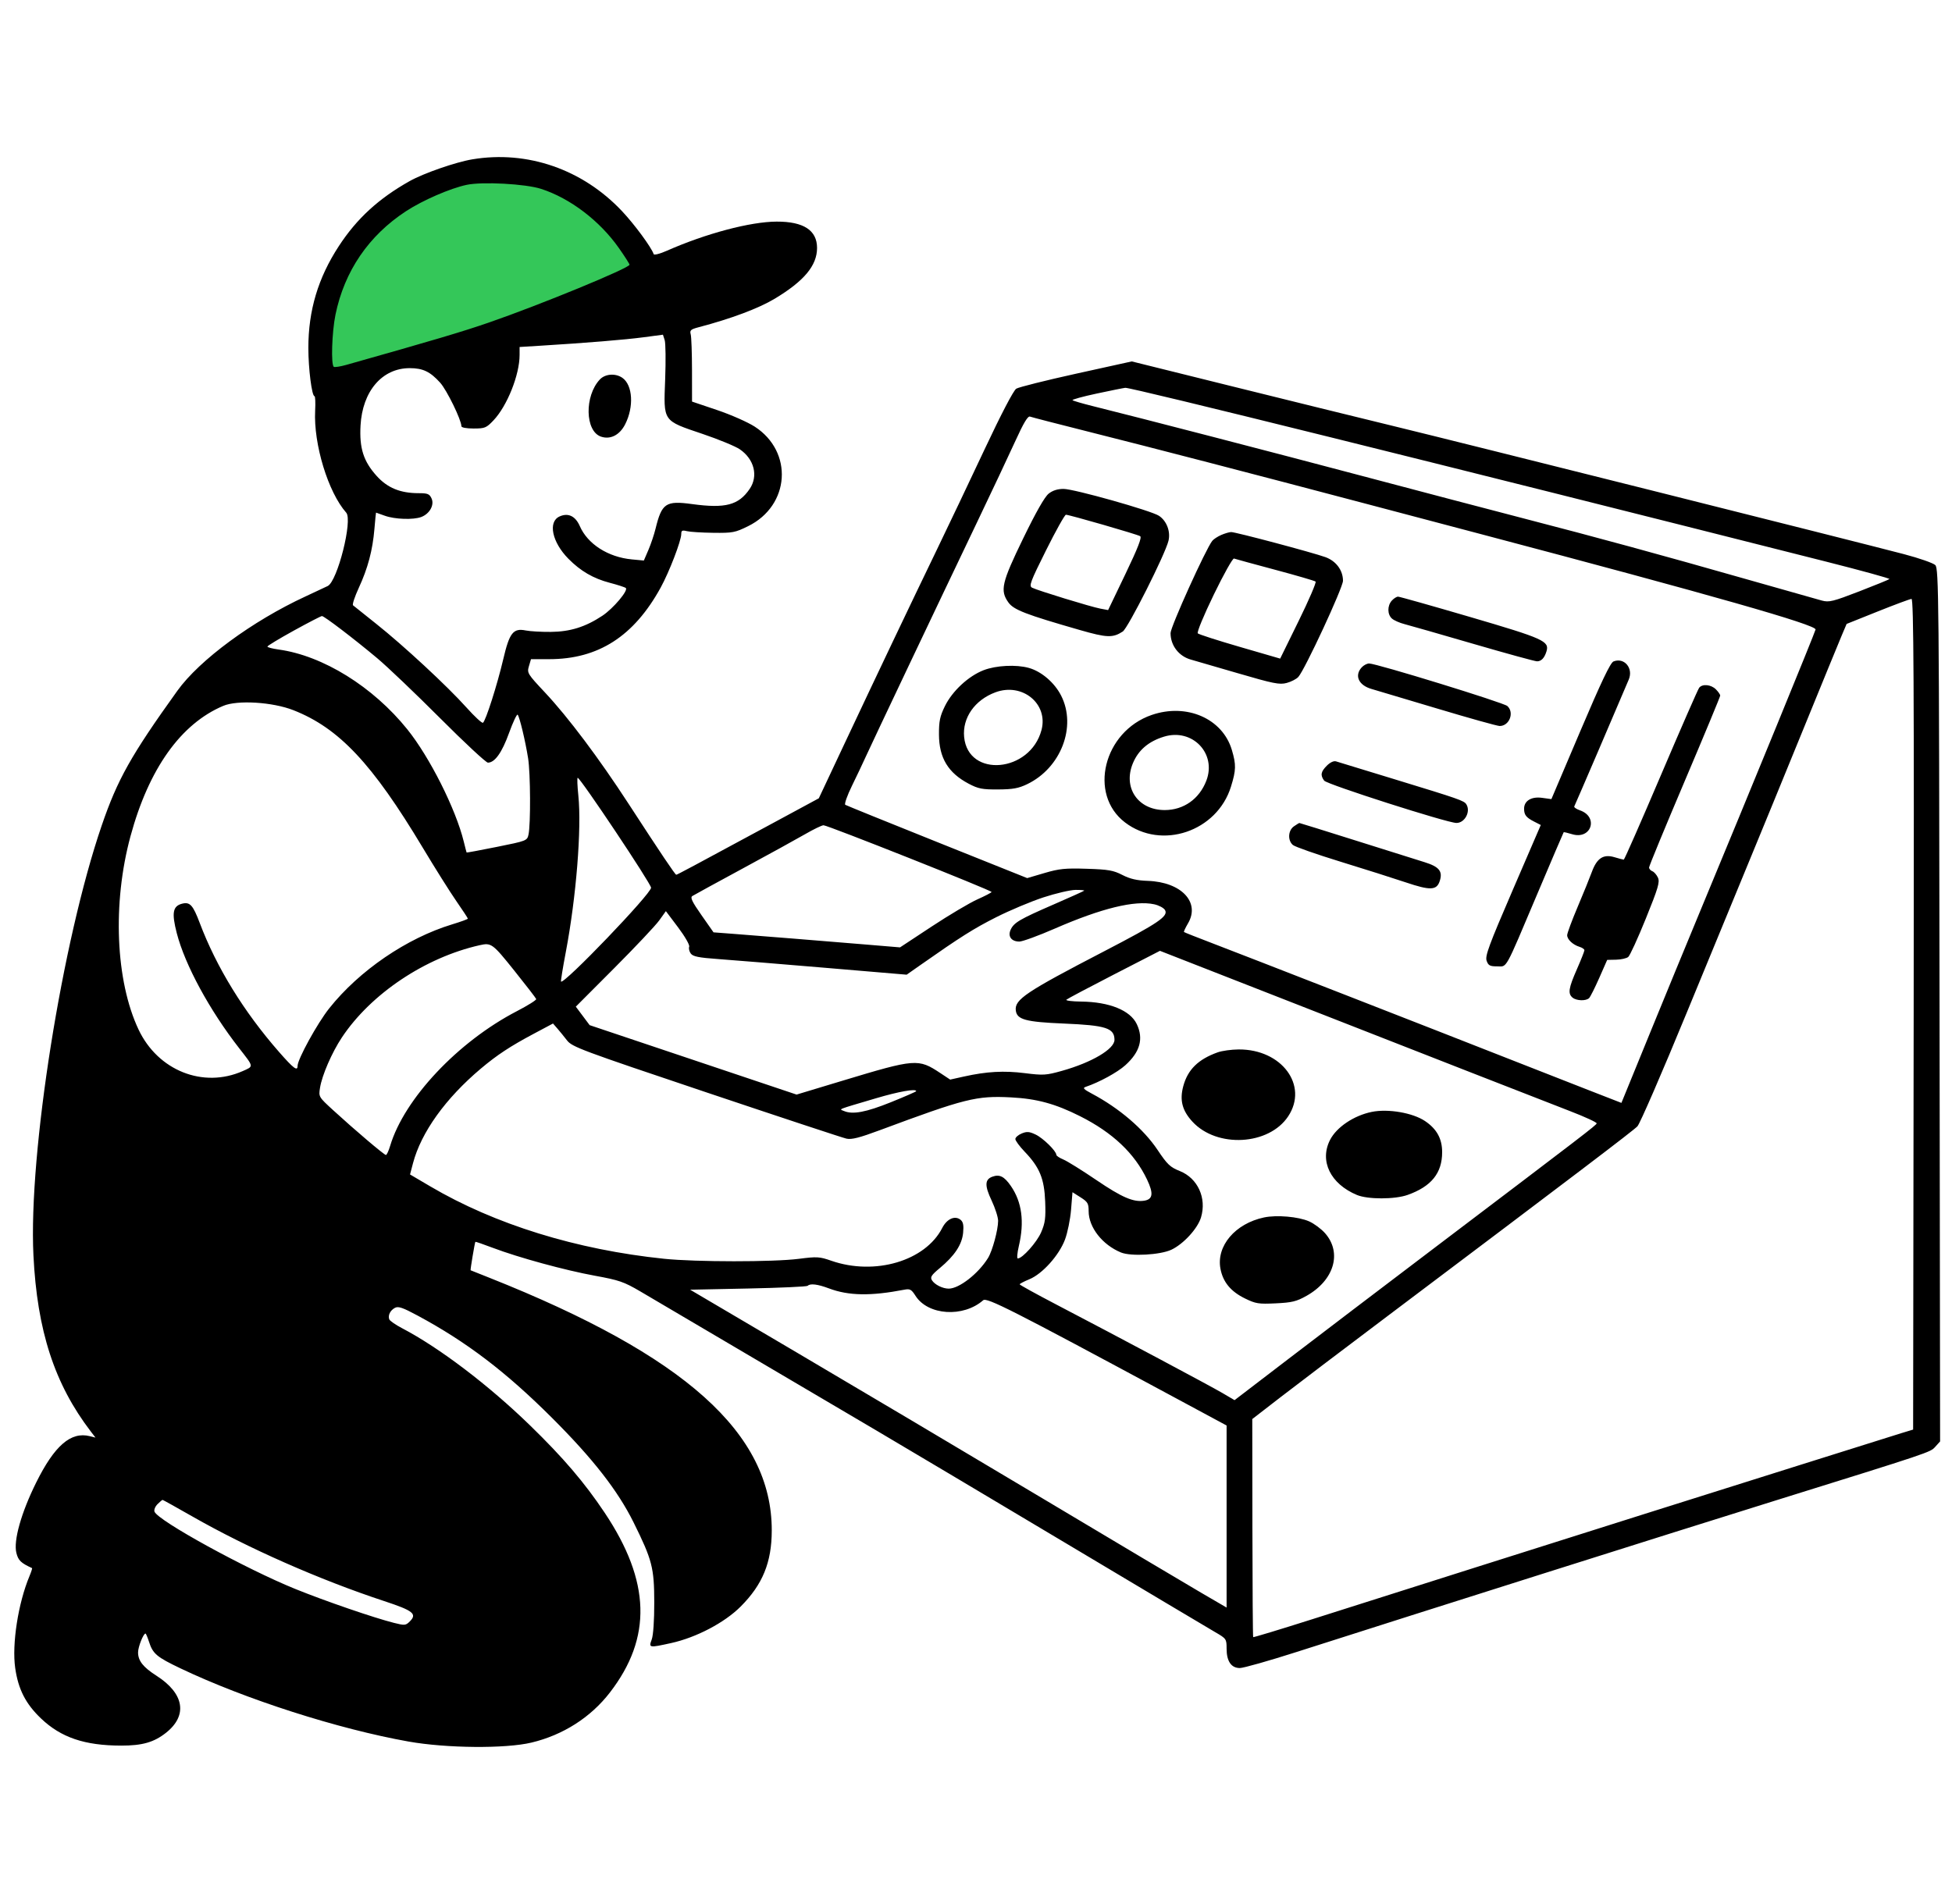 <svg width="820" height="800" viewBox="0 0 820 800" fill="none" xmlns="http://www.w3.org/2000/svg">
<rect width="820" height="800" fill="white"/>
<path d="M157.482 93.242C167.974 83.508 181.765 76.361 195.832 73.366C208.022 70.772 222.505 71.923 233.83 76.385C245.894 81.139 259.335 92.248 266.902 103.718C269.079 107.019 270.856 113.531 271 113.717C271.144 113.904 134.402 165.084 139.968 162.934C138.248 155.906 133.422 137.978 135.519 130.086C139.288 115.902 146.999 102.967 157.482 93.242Z" fill="#D9D9D9"/>
<path d="M157.482 93.242C167.974 83.508 181.765 76.361 195.832 73.366C208.022 70.772 222.505 71.923 233.83 76.385C245.894 81.139 259.335 92.248 266.902 103.718C269.079 107.019 270.856 113.531 271 113.717C271.144 113.904 134.402 165.084 139.968 162.934C138.248 155.906 133.422 137.978 135.519 130.086C139.288 115.902 146.999 102.967 157.482 93.242Z" fill="#34C759"/>
<path fill-rule="evenodd" clip-rule="evenodd" d="M198.453 66.941C191.492 68.098 177.964 72.79 172.11 76.079C159.075 83.401 149.885 91.837 142.334 103.408C133.624 116.754 129.534 130.424 129.534 146.193C129.534 154.95 131 166.46 132.117 166.456C132.439 166.455 132.562 169.206 132.389 172.57C131.67 186.578 137.845 206.835 145.45 215.417C148.229 218.553 141.778 244.134 137.683 246.217C136.936 246.597 132.714 248.577 128.299 250.619C106.006 260.928 83.799 277.284 74.494 290.249C55.019 317.383 49.369 327.453 42.715 346.881C26.103 395.388 11.943 484.548 14.044 527.399C15.601 559.131 22.896 581.538 38.165 601.488L40.106 604.023L37.728 603.426C29.767 601.427 22.893 607.379 15.175 622.955C8.896 635.627 5.602 647.345 6.878 652.471C7.667 655.638 8.76 656.7 13.458 658.861C13.611 658.931 13.124 660.456 12.375 662.249C7.629 673.615 4.96 690.782 6.382 700.811C7.653 709.776 10.77 715.875 17.229 722.037C25.618 730.043 35.553 733.41 50.868 733.441C59.769 733.458 64.683 732.053 69.746 728.042C78.934 720.763 77.397 711.545 65.756 704.097C60.112 700.484 58 697.808 58 694.263C58 691.967 60.216 686.358 61.122 686.358C61.32 686.358 61.972 687.886 62.572 689.754C64.216 694.879 65.785 696.204 75.921 701.035C103.033 713.958 142.11 726.491 171.639 731.736C187.57 734.566 212.382 734.777 223.251 732.176C236.537 728.996 248.127 721.597 256.19 711.151C273.984 688.095 273.305 664.482 254.02 635.608C245.516 622.876 236.629 612.477 222.62 598.859C205.229 581.954 184.571 566.266 168.891 558.057C166.18 556.638 163.767 554.968 163.528 554.345C162.886 552.672 163.919 550.571 165.906 549.507C167.318 548.752 169.184 549.392 175.534 552.812C196.069 563.873 212.549 576.426 231.912 595.755C249.083 612.895 259.547 626.317 266.181 639.711C273.971 655.443 274.818 658.718 274.843 673.224C274.855 680.888 274.435 687.069 273.779 688.848C272.474 692.392 272.591 692.413 281.93 690.357C292.481 688.034 304.35 681.805 311.107 675.046C320.367 665.783 324.183 656.461 324.202 643.06C324.261 602.204 287.78 569.541 205.594 536.869C201.361 535.187 197.806 533.771 197.694 533.722C197.509 533.642 199.414 522.238 199.691 521.763C199.756 521.653 203.046 522.787 207.003 524.286C217.915 528.416 237.321 533.719 249.963 536.026C260.084 537.872 262.097 538.568 268.979 542.603C275.849 546.63 303.415 562.874 368.129 601.026C379.584 607.779 415.237 628.995 447.36 648.171C479.482 667.348 507.902 684.279 510.517 685.794C515.156 688.484 515.271 688.651 515.271 692.687C515.271 698.001 517.215 700.849 520.843 700.849C522.357 700.849 533.03 697.829 544.561 694.137C598.622 676.828 702.964 643.82 745.265 630.645C811.311 610.074 810.862 610.225 812.956 607.899L815 605.63L814.767 422.306C814.55 250.875 814.434 238.882 812.989 237.437C812.14 236.586 806.231 234.52 799.859 232.846C780.547 227.771 614.466 186.085 585.899 179.144C571.208 175.574 540.344 167.973 517.314 162.254L475.44 151.855L452.119 156.996C439.292 159.824 427.95 162.665 426.915 163.311C425.766 164.027 420.574 173.973 413.611 188.794C407.331 202.164 398.25 221.256 393.433 231.219C382.475 253.885 368.432 283.39 354.624 312.755L343.968 335.417L324.809 345.771C290.216 364.466 284.474 367.534 284.078 367.534C283.625 367.534 277.711 358.729 264 337.644C251.563 318.518 238.655 301.329 228.969 290.998C221.566 283.104 221.353 282.754 222.193 279.903L223.06 276.959H230.722C251.342 276.959 266.281 267.363 277.533 246.886C281.138 240.325 286.183 227.201 286.183 224.382C286.183 222.893 286.592 222.682 288.536 223.17C289.831 223.495 294.829 223.809 299.644 223.867C307.769 223.966 308.82 223.764 314.268 221.08C331.881 212.401 333.373 189.814 317.032 179.25C314.13 177.374 307.02 174.239 301.233 172.284L290.71 168.73L290.698 155.593C290.691 148.367 290.448 141.567 290.156 140.481C289.696 138.766 290.147 138.369 293.564 137.471C307.078 133.921 318.67 129.577 325.39 125.542C337.793 118.097 343.229 111.585 343.229 104.173C343.229 96.767 337.58 93.08 326.28 93.112C315.228 93.143 296.488 98.119 280.068 105.383C277.178 106.661 274.761 107.274 274.594 106.771C273.642 103.917 266.525 94.255 261.261 88.675C244.704 71.119 221.547 63.105 198.453 66.941ZM196.028 77.666C189.116 79.135 177.608 84.132 170.604 88.706C154.866 98.981 144.676 113.926 140.925 132.228C139.416 139.589 138.981 153.353 140.232 154.127C140.638 154.378 142.981 154.015 145.438 153.322C182.141 142.962 194.247 139.366 205.393 135.515C226.886 128.088 264.451 112.635 264.451 111.22C264.451 110.871 262.451 107.736 260.005 104.253C251.945 92.772 239.533 83.318 227.326 79.362C220.785 77.242 202.649 76.26 196.028 77.666ZM270.337 141.709C262.579 142.741 246.365 144.069 227.1 145.252L218.271 145.795V149.143C218.271 157.481 213.062 170.545 207.319 176.608C204.298 179.797 203.696 180.044 198.944 180.044C195.912 180.044 193.823 179.649 193.823 179.075C193.823 176.443 187.699 163.886 184.908 160.796C180.701 156.138 177.653 154.683 172.101 154.683C160.528 154.683 152.247 164.359 151.454 178.806C150.932 188.309 152.684 193.802 158.191 199.93C162.75 205.002 168.132 207.216 175.897 207.216C179.674 207.216 180.42 207.524 181.294 209.444C182.542 212.183 180.482 215.883 176.966 217.22C173.665 218.475 165.868 218.21 161.678 216.701C159.686 215.983 158.015 215.389 157.963 215.382C157.912 215.375 157.608 218.46 157.289 222.237C156.53 231.218 154.54 238.719 150.715 247.007C149.007 250.71 147.923 254.005 148.305 254.331C148.688 254.657 153.06 258.149 158.019 262.092C169.486 271.207 187.934 288.311 195.932 297.243C199.334 301.042 202.459 303.938 202.878 303.679C204.019 302.973 208.878 287.759 211.41 276.965C214.02 265.834 215.589 263.836 220.884 264.902C222.684 265.265 227.417 265.534 231.401 265.5C239.528 265.431 245.945 263.418 253.049 258.711C257.598 255.697 264.05 248.053 262.888 247.053C262.503 246.722 259.452 245.733 256.108 244.857C249.226 243.052 243.873 239.937 238.768 234.764C231.902 227.807 230.107 219.256 235.041 217.007C238.657 215.358 241.717 216.812 243.569 221.057C246.859 228.604 255.445 234.097 265.424 235.04L270.471 235.517L272.374 231.091C273.421 228.657 274.775 224.633 275.382 222.15C278.009 211.411 279.676 210.286 290.724 211.796C304.753 213.713 310.275 212.258 314.932 205.414C318.613 200.004 316.855 192.945 310.79 188.782C308.959 187.525 301.961 184.633 295.238 182.355C278.227 176.593 278.747 177.348 279.425 159.359C279.719 151.556 279.629 144.15 279.223 142.899L278.486 140.626L270.337 141.709ZM251.975 159.451C245.484 166.363 245.756 181.117 252.42 183.441C256.36 184.815 260.297 182.827 262.605 178.301C266.353 170.953 265.818 161.813 261.464 158.762C258.573 156.736 254.228 157.052 251.975 159.451ZM460.705 165.361C454.847 166.616 450.279 167.868 450.552 168.142C450.826 168.415 454.6 169.522 458.939 170.602C479.704 175.765 535.219 190.163 572.317 200.006C594.977 206.018 625.333 214 639.776 217.744C671.994 226.095 697.299 233.001 733.946 243.447C749.385 247.847 763.521 251.85 765.36 252.342C768.353 253.142 769.992 252.738 780.973 248.5C787.72 245.895 793.451 243.552 793.709 243.294C793.967 243.036 782.053 239.756 767.232 236.006C604.004 194.701 475.067 162.715 472.713 162.945C471.966 163.018 466.562 164.106 460.705 165.361ZM426.561 185.225C423.888 191.093 416.632 206.492 410.437 219.444C393.921 253.97 365.935 312.941 363.583 318.171C362.463 320.661 359.902 326.058 357.893 330.163C355.883 334.268 354.621 337.863 355.089 338.152C355.557 338.441 372.943 345.488 393.727 353.813L431.514 368.947L438.757 366.818C444.975 364.99 447.494 364.735 456.54 365.025C465.608 365.314 467.695 365.678 471.481 367.626C474.716 369.291 477.55 369.95 482.176 370.109C496.265 370.596 504.29 379.1 499.047 387.988C497.97 389.816 497.217 391.441 497.376 391.6C497.534 391.759 502.95 393.904 509.411 396.367C522.127 401.215 604.668 433.41 634.795 445.273C645.005 449.293 659.607 455.016 667.244 457.989L681.128 463.397L682.305 460.526C682.952 458.948 688.058 446.447 693.653 432.748C699.247 419.048 708.31 397.039 713.792 383.837C735.661 331.174 762.462 265.758 762.686 264.496C763.028 262.559 719.591 250.174 622.119 224.42C612.407 221.854 590.608 216.094 573.675 211.619C526 199.02 483.594 188.006 457.636 181.481C444.612 178.206 433.386 175.308 432.689 175.041C431.785 174.694 430.029 177.612 426.561 185.225ZM440.534 207.405C438.862 208.721 435.202 215.147 429.833 226.199C420.784 244.827 420.027 248.094 423.603 253.113C425.823 256.227 430.842 258.167 453.548 264.69C465.019 267.985 467.44 268.073 471.649 265.346C473.87 263.906 489.49 232.899 490.864 227.202C491.8 223.316 490.082 218.829 486.846 216.708C483.549 214.547 451.264 205.45 446.803 205.426C444.306 205.412 442.237 206.065 440.534 207.405ZM439.439 231.195C432.811 244.484 432.168 246.205 433.566 246.929C435.778 248.075 458.316 254.987 462.243 255.723L465.501 256.334L472.784 241.147C478.02 230.228 479.758 225.768 478.966 225.279C477.735 224.517 449.184 216.274 447.779 216.274C447.285 216.274 443.532 222.988 439.439 231.195ZM513.007 224.775C511.512 225.427 509.828 226.532 509.263 227.231C506.561 230.575 491.728 263.372 491.728 266.002C491.728 271.229 495.226 275.764 500.331 277.155C501.327 277.426 510.008 279.948 519.624 282.76C535.061 287.272 537.506 287.762 540.532 286.947C542.417 286.44 544.605 285.309 545.396 284.435C548.162 281.376 564.167 246.904 564.164 244.012C564.158 239.604 561.255 235.704 556.774 234.085C551.354 232.126 518.955 223.512 517.173 223.555C516.376 223.575 514.501 224.124 513.007 224.775ZM509.898 249.827C505.647 258.591 502.721 265.672 503.166 266.116C503.598 266.547 511.563 269.11 520.865 271.811L537.777 276.723L545.57 260.84C549.857 252.105 553.044 244.686 552.654 244.353C552.263 244.021 544.609 241.788 535.645 239.391C526.68 236.996 518.912 234.874 518.381 234.679C517.851 234.483 514.033 241.3 509.898 249.827ZM584.681 252.349C582.726 254.509 582.769 258.206 584.767 259.933C585.638 260.686 587.982 261.716 589.974 262.223C591.966 262.73 604.965 266.456 618.862 270.505C632.757 274.553 644.829 277.865 645.688 277.865C647.469 277.865 648.798 276.462 649.646 273.688C650.954 269.411 648.487 268.297 617.717 259.28C601.601 254.556 587.912 250.692 587.297 250.692C586.682 250.692 585.505 251.438 584.681 252.349ZM788.795 256.921L775.732 262.151L773.65 267.064C772.505 269.767 765.042 287.977 757.066 307.531C749.091 327.085 739.146 351.336 734.968 361.423C730.789 371.509 718.907 400.345 708.564 425.502C698.22 450.659 688.902 472.138 687.857 473.232C686.061 475.111 661.81 493.531 583.305 552.645C564.696 566.656 544.203 582.196 537.764 587.178L526.057 596.236L526.113 641.916C526.144 667.041 526.289 687.718 526.437 687.865C526.583 688.012 537.68 684.649 551.095 680.392C564.51 676.135 595.452 666.312 619.855 658.565C644.258 650.817 676.244 640.699 690.936 636.079C705.627 631.46 734.761 622.281 755.678 615.682C776.595 609.084 795.949 603.002 798.689 602.17L803.669 600.656L803.898 426.127C804.08 286.777 803.898 251.607 802.992 251.645C802.368 251.671 795.979 254.045 788.795 256.921ZM123.427 264.959C117.329 268.321 112.338 271.339 112.335 271.666C112.332 271.993 114.451 272.553 117.045 272.909C135.655 275.469 156.695 288.522 171.114 306.452C180.516 318.142 191.474 339.938 194.817 353.594C195.413 356.03 195.952 358.101 196.014 358.195C196.077 358.289 201.823 357.221 208.785 355.821C221.207 353.323 221.451 353.228 222.013 350.668C222.959 346.352 222.851 324.926 221.851 318.624C220.684 311.271 218.266 301.179 217.46 300.297C217.126 299.932 215.493 303.396 213.832 307.995C210.861 316.225 207.859 320.435 204.962 320.435C204.173 320.435 195.129 312.022 184.866 301.739C174.603 291.456 162.717 280.119 158.453 276.548C148.658 268.344 136.205 258.844 135.246 258.845C134.843 258.846 129.525 261.597 123.427 264.959ZM677.806 277.914C676.49 278.435 672.673 286.448 663.854 307.196L651.714 335.758L647.766 335.218C643.292 334.605 640.217 336.486 640.242 339.823C640.261 342.408 641.098 343.481 644.422 345.184L647.256 346.637L635.465 373.974C625.475 397.132 623.799 401.672 624.502 403.67C625.205 405.67 625.872 406.028 628.897 406.028C633.247 406.028 631.852 408.54 645.755 375.686C651.762 361.488 656.767 349.783 656.875 349.674C656.983 349.567 658.557 349.933 660.372 350.491C668.438 352.967 671.688 343.258 663.722 340.48C662.18 339.942 661.104 339.187 661.333 338.8C661.668 338.228 679.933 295.698 684.219 285.507C686.223 280.741 682.322 276.121 677.806 277.914ZM572.004 280.427C568.874 283.887 570.752 287.949 576.196 289.49C577.798 289.944 590.147 293.628 603.639 297.676C617.131 301.725 628.987 305.037 629.985 305.037C634.066 305.037 636.243 299.376 633.211 296.645C631.616 295.208 578.221 278.771 575.15 278.771C574.244 278.771 572.828 279.516 572.004 280.427ZM413.225 281.581C406.854 284.031 400.038 290.356 396.937 296.697C394.841 300.979 394.418 303.013 394.445 308.655C394.492 318.452 398.31 324.753 406.957 329.304C410.968 331.415 412.631 331.738 419.289 331.698C425.497 331.661 427.863 331.23 431.514 329.473C445.693 322.649 452.357 305.281 445.775 292.299C443 286.826 437.497 282.104 432.17 280.624C426.863 279.149 418.44 279.575 413.225 281.581ZM713.793 288.96C713.293 289.583 706.071 306.091 697.743 325.643C689.415 345.195 682.385 361.194 682.12 361.194C681.854 361.194 680.082 360.727 678.178 360.157C673.558 358.773 670.819 360.567 668.704 366.364C667.833 368.751 665.145 375.37 662.73 381.072C660.314 386.775 658.338 392.112 658.338 392.933C658.338 394.72 660.734 396.974 663.545 397.83C664.665 398.172 665.582 398.812 665.582 399.252C665.582 399.693 664.156 403.297 662.413 407.264C658.917 415.216 658.573 417.478 660.604 419.164C662.257 420.536 666.272 420.645 667.564 419.353C668.081 418.836 670 415.015 671.829 410.861L675.154 403.311L678.932 403.228C681.009 403.182 683.29 402.662 684 402.073C684.71 401.483 688.029 394.235 691.376 385.966C696.579 373.111 697.318 370.614 696.47 368.754C695.925 367.557 694.864 366.341 694.113 366.053C693.361 365.765 692.747 365.058 692.747 364.483C692.747 363.907 699.47 347.606 707.687 328.257C715.904 308.908 722.628 292.711 722.628 292.264C722.628 291.817 721.813 290.636 720.817 289.64C718.778 287.601 715.162 287.251 713.793 288.96ZM418.156 290.884C409.487 294.1 404.24 301.595 405.014 309.655C406.68 326.982 432.783 324.626 437.516 306.722C440.434 295.685 429.445 286.695 418.156 290.884ZM93.767 296.584C75.937 304.123 62.496 323.023 54.814 351.361C47.179 379.526 48.539 412.123 58.204 432.585C66.343 449.817 85.324 457.392 101.94 450.04C106.646 447.958 106.717 448.435 100.491 440.447C88.018 424.442 77.711 405.441 74.265 392.097C72.053 383.529 72.577 380.682 76.544 379.685C79.781 378.873 81.072 380.291 83.889 387.753C90.94 406.43 102.394 425.064 117.255 442.032C123.307 448.942 125.006 450.219 125.006 447.853C125.006 445.051 133.304 429.953 138.291 423.679C150.921 407.794 170.846 394.182 189.975 388.373C193.586 387.276 196.54 386.201 196.54 385.984C196.54 385.768 194.358 382.445 191.693 378.6C189.027 374.755 182.692 364.681 177.616 356.212C156.395 320.808 142.41 305.929 123.28 298.406C114.517 294.96 99.763 294.049 93.767 296.584ZM483.765 300.413C463.59 307.383 457.076 333.712 472.596 345.553C487.941 357.26 511.259 349.39 517.108 330.53C519.262 323.584 519.318 321.288 517.484 315.111C513.56 301.894 498.49 295.325 483.765 300.413ZM489.007 309.506C482.522 311.48 478.226 315.137 475.926 320.645C471.627 330.935 478.003 340.356 489.267 340.36C497.229 340.362 503.829 335.697 506.774 327.984C511.138 316.555 500.886 305.892 489.007 309.506ZM557.392 321.696C554.841 324.247 554.579 325.699 556.255 327.993C557.401 329.56 607.91 345.733 611.792 345.775C615.333 345.814 617.912 340.976 615.974 337.928C615.019 336.424 612.923 335.691 586.352 327.574C573.403 323.619 562.103 320.165 561.24 319.9C560.291 319.607 558.769 320.318 557.392 321.696ZM242.951 334.248C244.383 348.043 242.067 376.958 237.683 400.019C236.418 406.677 235.516 412.258 235.68 412.422C236.938 413.68 273.506 375.555 273.506 372.987C273.506 371.307 243.837 326.863 242.674 326.802C242.4 326.787 242.525 330.137 242.951 334.248ZM543.543 347.206C541.089 348.925 540.861 353.091 543.115 355.032C543.986 355.782 552.976 358.937 563.092 362.044C573.208 365.15 585.593 369.076 590.614 370.767C600.703 374.166 603.44 374.092 604.731 370.39C606.206 366.157 604.676 364.191 598.398 362.244C595.258 361.272 582.221 357.172 569.426 353.135C556.63 349.098 546.025 345.796 545.858 345.796C545.692 345.796 544.65 346.431 543.543 347.206ZM338.248 350.47C334.762 352.489 322.946 358.99 311.989 364.914C301.033 370.838 291.514 376.043 290.838 376.479C289.879 377.098 290.726 378.87 294.674 384.506L299.74 391.738L307.675 392.341C318.405 393.156 345.906 395.371 363.602 396.846L378.09 398.053L391.383 389.291C398.695 384.471 407.342 379.337 410.6 377.88C413.858 376.424 416.532 375.029 416.541 374.78C416.568 374.104 347.525 346.687 345.945 346.746C345.198 346.773 341.734 348.449 338.248 350.47ZM438.305 377.052C433.075 378.766 424.14 382.523 418.447 385.4C409.019 390.166 403.458 393.677 386.592 405.514L380.872 409.528L346.431 406.615C327.488 405.013 307.341 403.368 301.661 402.96C293.46 402.371 291.095 401.893 290.178 400.638C289.543 399.77 289.245 398.482 289.515 397.777C289.79 397.06 287.739 393.481 284.865 389.661L279.723 382.828L276.927 386.729C275.389 388.875 266.876 397.905 258.01 406.795L241.888 422.959L244.794 426.843L247.7 430.727L291.163 445.315L334.626 459.904L354.094 454.024C384.589 444.814 385.746 444.725 395.001 450.856L399.149 453.605L404.918 452.323C414.488 450.195 421.741 449.793 430.536 450.9C438.26 451.873 439.436 451.8 446.069 449.943C458.621 446.427 468.2 440.771 468.172 436.893C468.135 431.944 464.562 430.796 446.907 430.061C430.805 429.391 427.166 428.394 426.715 424.531C426.181 419.953 430.959 416.756 463.851 399.683C486.661 387.842 490.949 384.93 489.38 382.345C488.836 381.447 486.799 380.369 484.853 379.948C476.721 378.19 462.742 381.607 443.139 390.148C436.247 393.149 429.538 395.608 428.228 395.609C424.875 395.613 423.272 393.454 424.548 390.651C425.919 387.642 428.268 386.259 442.61 380.022C449.456 377.045 455.226 374.444 455.434 374.242C455.641 374.04 454.011 373.888 451.812 373.904C449.611 373.921 443.534 375.337 438.305 377.052ZM201.52 397.136C178.615 402.285 155.775 417.582 143.603 435.926C139.413 442.24 135.279 451.762 134.435 457.041C133.828 460.834 133.851 460.874 139.924 466.44C148.98 474.741 161.396 485.281 162.118 485.281C162.465 485.281 163.268 483.549 163.901 481.432C169.812 461.675 192.373 437.695 217.128 424.858C221.728 422.472 225.383 420.18 225.251 419.763C225.119 419.346 220.955 413.946 215.999 407.762C206.911 396.422 206.391 396.04 201.52 397.136ZM467.997 409.418C457.393 414.871 448.383 419.65 447.973 420.037C447.562 420.426 450.36 420.78 454.189 420.825C466.042 420.962 474.799 424.511 477.539 430.287C480.461 436.446 478.922 441.985 472.737 447.568C469.398 450.581 461.789 454.734 456.079 456.659C454.703 457.123 455.192 457.66 458.685 459.517C470.211 465.647 480.404 474.38 486.266 483.146C490.365 489.277 491.547 490.401 495.611 492.025C503.152 495.041 506.962 503.368 504.525 511.507C503.124 516.184 497.149 522.703 492.079 525.087C487.397 527.289 475.074 527.963 470.902 526.246C463.076 523.025 457.32 515.665 457.32 508.88C457.32 505.654 456.929 504.986 453.924 503.079L450.529 500.924L449.932 508.274C449.604 512.316 448.455 517.966 447.379 520.829C444.884 527.461 437.894 535.248 432.408 537.504C430.177 538.422 428.35 539.377 428.348 539.626C428.347 539.875 435.17 543.643 443.512 547.999C470.425 562.053 508.339 582.255 513.547 585.316L518.615 588.293L541.235 570.98C553.676 561.457 580.938 540.722 601.816 524.902C666.104 476.19 670.488 472.826 670.731 472.022C670.861 471.593 665.782 469.248 659.445 466.809C653.11 464.372 634.071 456.949 617.138 450.316C600.206 443.682 564.06 429.535 536.814 418.879L487.275 399.504L467.997 409.418ZM224.057 434.435C214.358 439.599 208.778 443.278 202.029 448.96C187.18 461.461 176.913 475.772 173.494 488.735L172.247 493.466L180.762 498.478C207.903 514.456 242.176 525.072 278.939 528.888C292.291 530.273 324.962 530.287 335.613 528.912C343.19 527.934 344.272 527.998 349.196 529.714C367.506 536.091 388.743 529.811 395.826 515.922C397.783 512.083 401.199 510.59 403.552 512.544C404.621 513.431 404.89 514.837 404.59 517.961C404.112 522.941 401.039 527.599 394.812 532.784C391.228 535.768 390.682 536.616 391.5 537.927C392.653 539.773 395.991 541.438 398.542 541.438C402.919 541.438 410.983 535.148 415.058 528.554C416.897 525.58 419.289 516.751 419.289 512.943C419.289 511.428 418.056 507.585 416.551 504.403C413.603 498.169 413.679 495.587 416.846 494.415C419.888 493.289 421.883 494.286 424.658 498.32C429.296 505.064 430.393 513.359 427.997 523.549C427.322 526.414 427.124 528.757 427.555 528.757C429.502 528.757 435.56 521.964 437.374 517.747C439.063 513.82 439.326 511.801 439.06 504.847C438.692 495.224 436.734 490.464 430.441 483.895C428.292 481.651 426.533 479.26 426.533 478.582C426.533 477.904 427.721 476.857 429.174 476.255C431.369 475.346 432.361 475.42 435.054 476.698C438.175 478.18 443.738 483.628 443.738 485.202C443.738 485.624 445.061 486.51 446.68 487.175C448.299 487.839 454.581 491.751 460.64 495.868C471.264 503.086 476.147 505.191 480.638 504.493C484.312 503.922 484.647 501.479 481.858 495.61C476.622 484.594 467.392 475.865 453.698 468.98C443.294 463.749 435.533 461.635 424.681 461.078C410.174 460.332 405.491 461.505 369.602 474.864C361.046 478.05 357.734 478.89 355.59 478.419C354.046 478.08 327.51 469.31 296.62 458.931C244.055 441.27 240.311 439.873 238.192 437.13C236.947 435.518 235.113 433.264 234.117 432.121L232.306 430.043L224.057 434.435ZM511.542 442.15C503.325 445.088 498.931 449.419 497.056 456.428C495.493 462.274 496.625 466.626 500.924 471.29C511.23 482.474 533.065 481.251 541.145 469.037C549.736 456.054 538.433 440.808 520.316 440.939C517.292 440.961 513.344 441.506 511.542 442.15ZM368.129 461.413C351.01 466.483 352.445 465.914 354.547 466.81C358.209 468.375 363.797 467.326 374.241 463.115C380.093 460.756 384.881 458.665 384.881 458.467C384.881 457.326 377.605 458.606 368.129 461.413ZM576.234 467.181C568.717 468.72 561.457 473.603 558.726 478.957C554.206 487.82 558.901 497.435 570.018 502.081C574.587 503.991 585.937 503.98 591.332 502.059C601.286 498.516 605.82 492.894 605.82 484.093C605.82 478.456 603.565 474.353 598.644 471.036C593.486 467.558 583.108 465.773 576.234 467.181ZM530.976 511.531C518.888 514.1 510.901 523.5 512.686 533.058C513.733 538.663 517 542.632 522.969 545.553C527.511 547.777 528.689 547.965 535.939 547.618C542.742 547.292 544.634 546.831 548.833 544.471C560.43 537.954 563.868 526.391 556.653 518.171C555.058 516.355 552.033 514.108 549.93 513.177C545.439 511.189 536.31 510.397 530.976 511.531ZM339.283 540.252C338.939 540.595 327.691 541.105 314.287 541.384L289.917 541.891L334.456 568.127C358.952 582.556 404.87 609.814 436.494 628.699C468.118 647.585 498.78 665.828 504.632 669.237L515.271 675.438V637.191V598.943L491.502 586.142C425.142 550.404 414.51 545.01 413.014 546.321C404.634 553.665 389.834 552.694 384.589 544.455C382.874 541.762 382.262 541.426 379.901 541.882C365.776 544.611 356.467 544.45 348.209 541.335C343.505 539.561 340.356 539.179 339.283 540.252ZM66.17 631.992C65.185 632.977 64.615 634.397 64.903 635.146C66.361 638.947 103.303 659.229 124.101 667.648C136.711 672.751 157.155 679.775 165.55 681.887C170.01 683.009 170.45 682.967 172.15 681.266C175.312 678.104 173.595 676.74 161.374 672.713C134.245 663.774 104.136 650.484 80.741 637.123C74.075 633.316 68.473 630.201 68.291 630.201C68.109 630.201 67.155 631.007 66.17 631.992Z" fill="black"/>
</svg>
